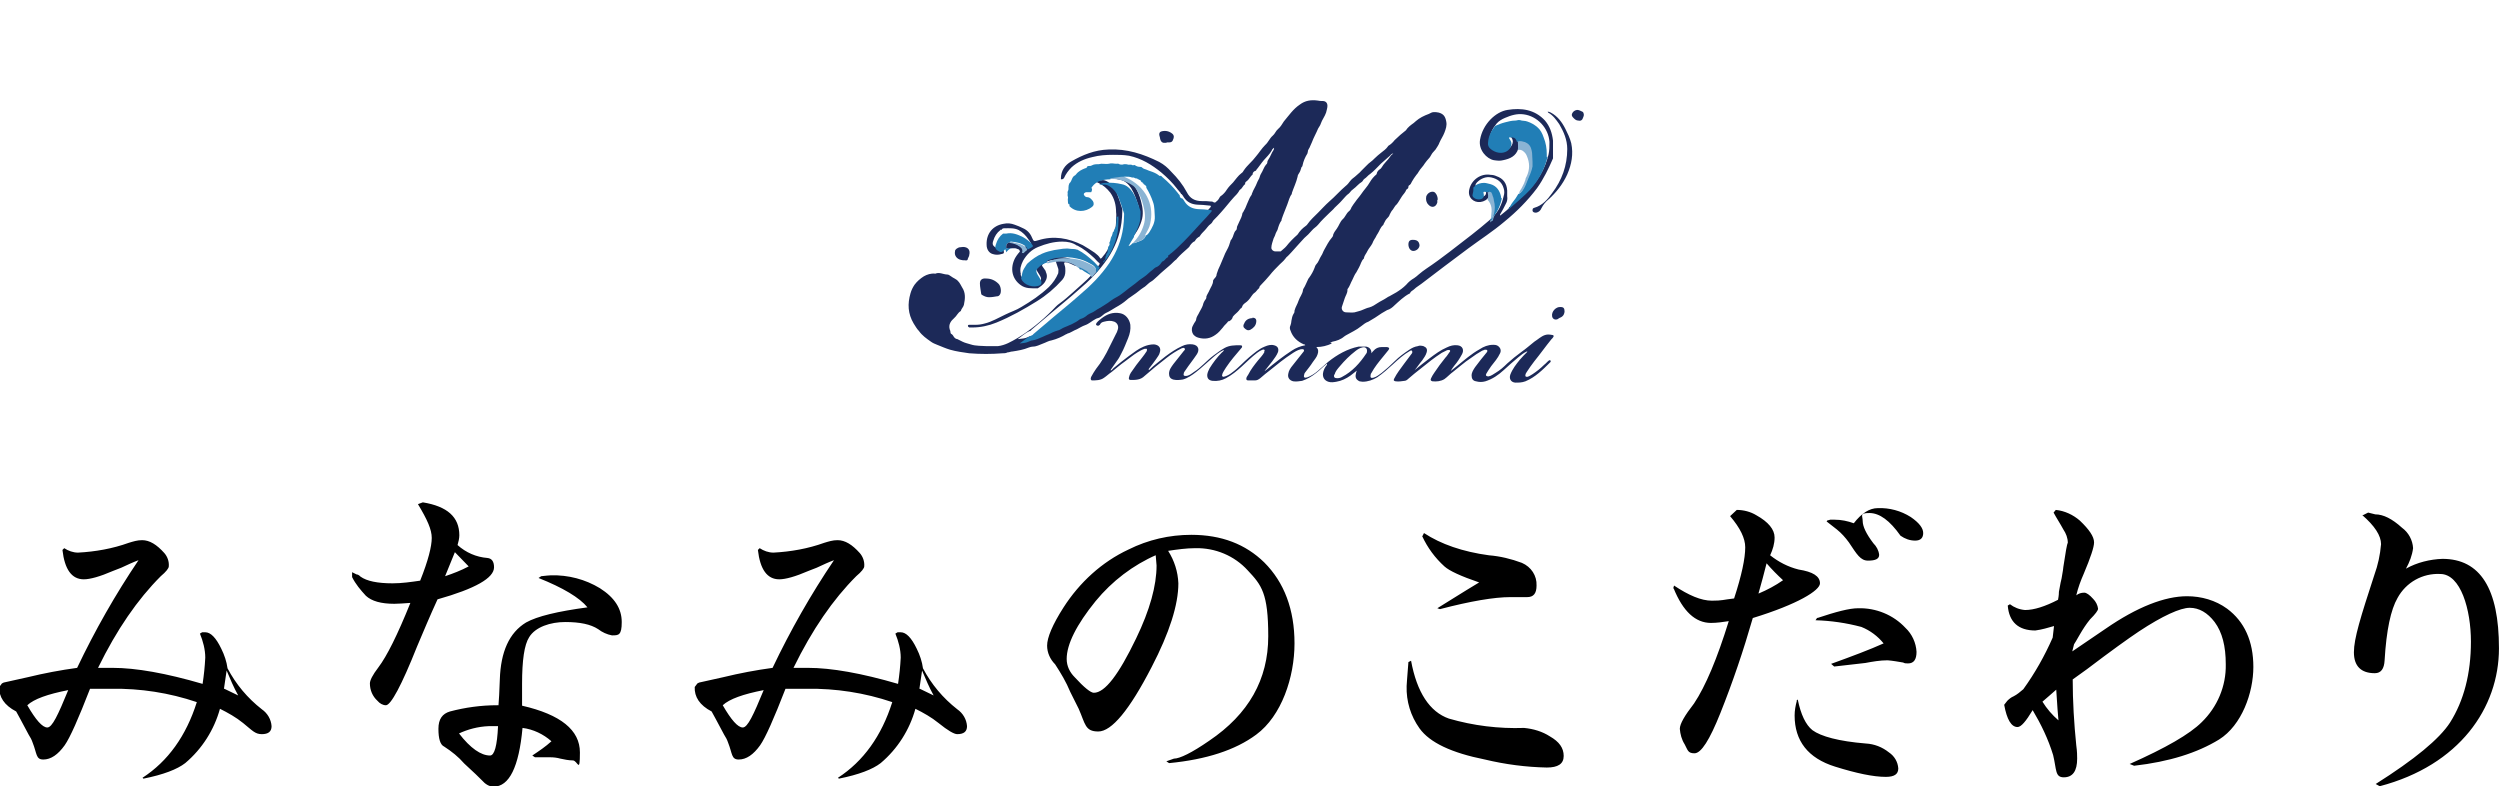 <?xml version="1.0" encoding="UTF-8"?>
<svg id="_レイヤー_1" data-name="レイヤー_1" xmlns="http://www.w3.org/2000/svg" width="198.1mm" height="62.3mm" version="1.1" viewBox="0 0 561.4 176.7">
  <!-- Generator: Adobe Illustrator 29.3.0, SVG Export Plug-In . SVG Version: 2.1.0 Build 146)  -->
  <defs>
    <style>
      .st0 {
        fill: #8ab4d4;
      }

      .st1 {
        fill: #1c2958;
      }

      .st2 {
        fill: #1c2a59;
      }

      .st3 {
        fill: #217eb6;
      }
    </style>
  </defs>
  <path d="M.6,153.4c1.4-.3,3.2-.7,5.4-1.2,3.7-.9,7.4-1.6,11.1-2.1,4-8.4,8.6-16.5,13.8-24.2-1.1.4-2.4,1-3.9,1.7l-1.8.7c-3,1.3-5.2,1.9-6.6,1.9-2.7,0-4.3-2.2-4.8-6.6l.4-.4c.9.6,2,1,3.1,1,3.9-.2,7.8-.9,11.4-2.2,1-.3,1.9-.6,3-.6,1.7,0,3.3,1,5,2.9.7.8,1.1,1.9,1,3,0,.4-.6,1.2-1.8,2.2-5.2,5.2-9.9,12-14.1,20.6,1.4,0,2.5,0,3.3,0,5.2,0,12,1.2,20.2,3.6.3-2,.5-3.9.6-5.9,0-1.8-.5-3.7-1.2-5.4l.5-.3c.2,0,.5,0,.7,0,1.2,0,2.4,1.2,3.6,3.7.7,1.4,1.2,2.9,1.4,4.4,1.9,3.6,4.5,6.7,7.7,9.2,1.3.9,2.1,2.3,2.2,3.8,0,1.2-.7,1.8-2.2,1.8s-2.1-.8-4.2-2.5c-1.6-1.3-3.4-2.3-5.2-3.2-1.3,4.7-4,9-7.8,12.2-1.8,1.4-4.9,2.6-9.4,3.5l-.2-.2c5.7-3.7,9.8-9.4,12.2-17-6.2-2.1-12.7-3.1-19.2-3-1.1,0-2.7,0-4.8,0-2.6,6.7-4.5,11-5.7,12.7-1.5,2.1-3.1,3.2-4.8,3.2s-1.4-1.3-2.4-3.8c-.2-.6-.5-1.2-.9-1.8-1.5-2.9-2.5-4.6-2.8-5.2-2.7-1.4-3.9-3.3-3.8-5.5l.6-.8ZM5.9,158.5c1.9,3.3,3.4,5,4.5,5s2.4-2.8,4.7-8.4c-4.6.9-7.7,2-9.2,3.4ZM50.2,154.8l3.1,1.5c-1-1.8-1.8-3.7-2.6-5.6l-.6,4.1ZM111.8,158.5c.1-1.1.2-3,.3-5.8.2-6.2,2.1-10.5,5.9-12.8,2.5-1.4,7.1-2.5,13.8-3.4-1.8-2.2-5.5-4.4-11-6.6l.6-.4c1-.1,1.8-.2,2.2-.2,3.9-.1,7.7.9,11,2.9,3.3,2.1,4.9,4.6,4.9,7.6s-.7,3-2.2,3c-1.1-.2-2.2-.7-3.1-1.4-1.7-1.1-4.1-1.6-7.4-1.6s-6.7,1.1-8.1,3.4c-1.1,1.7-1.6,5.2-1.6,10.5v4.9c8.7,2,13,5.5,13,10.5s-.5,1.8-1.6,1.8c-.9,0-1.9-.2-2.8-.4-.7-.2-1.5-.3-2.2-.3h-1c-.5,0-1.4,0-2.5,0l-.6-.4c1.5-1,3-2,4.3-3.2-1.8-1.6-4.1-2.7-6.5-3-.8,8.8-3,13.2-6.5,13.2-1,0-1.9-.6-2.6-1.4-.6-.6-1.9-1.9-4-3.8-1.3-1.5-2.8-2.7-4.5-3.8-.9-.4-1.3-1.8-1.3-4s.9-3.4,2.6-3.9c3.4-.9,7-1.4,10.6-1.4ZM102.9,164.8c2.6,3.4,5,5,7,5,1,0,1.6-2.2,1.8-6.6-.9,0-1.5,0-2.1,0-2.4.1-4.7.7-6.8,1.7ZM78.9,129.5v-.9c0,0,1,.5,1,.5.3,0,.6.2.9.5,1.4,1,3.8,1.5,7.2,1.5,2.1,0,4.1-.3,6.2-.6,1.8-4.5,2.6-7.7,2.6-9.6s-1-4.1-3.1-7.6l1.1-.4c5.5.9,8.2,3.3,8.2,7.4,0,.7-.2,1.5-.4,2.2,1.9,1.7,4.2,2.7,6.7,2.9,1,.1,1.5.8,1.5,2.1,0,2.4-4.2,4.8-12.7,7.2-1.7,3.7-3.2,7.3-4.6,10.6-3.5,8.8-5.9,13.2-7,13.2-.7,0-1.4-.4-1.9-1-1.1-1-1.7-2.4-1.7-3.9,0-.7.6-1.9,1.9-3.6,1.9-2.5,4.3-7.3,7.2-14.5-1.5.1-2.7.2-3.6.2-3,0-5.1-.6-6.4-1.8-1.2-1.3-2.3-2.6-3.1-4.2ZM99.8,129.5c1.8-.6,3.6-1.3,5.3-2.2l-3.1-3.2-2.2,5.4ZM156.9,153.4c1.4-.3,3.2-.7,5.4-1.2,3.7-.9,7.4-1.6,11.1-2.1,4-8.4,8.6-16.5,13.8-24.2-1.1.4-2.4,1-3.9,1.7l-1.8.7c-3,1.3-5.2,1.9-6.6,1.9-2.7,0-4.3-2.2-4.8-6.6l.4-.4c.9.6,2,1,3.1,1,3.9-.2,7.8-.9,11.4-2.2,1-.3,1.9-.6,3-.6,1.7,0,3.3,1,5,2.9.7.8,1.1,1.9,1,3,0,.4-.6,1.2-1.8,2.2-5.2,5.2-9.9,12-14.1,20.6,1.4,0,2.5,0,3.3,0,5.2,0,12,1.2,20.2,3.6.3-2,.5-3.9.6-5.9,0-1.8-.5-3.7-1.2-5.4l.5-.3c.2,0,.5,0,.7,0,1.2,0,2.4,1.2,3.6,3.7.7,1.4,1.2,2.9,1.4,4.4,1.9,3.6,4.5,6.7,7.7,9.2,1.3.9,2.1,2.3,2.2,3.8,0,1.2-.7,1.8-2.2,1.8-.7,0-2.1-.8-4.2-2.5-1.6-1.3-3.4-2.3-5.2-3.2-1.3,4.7-4,9-7.8,12.2-1.8,1.4-4.9,2.6-9.4,3.5l-.2-.2c5.7-3.7,9.8-9.4,12.2-17-6.2-2.1-12.7-3.1-19.2-3-1.1,0-2.7,0-4.8,0-2.6,6.7-4.5,11-5.7,12.7-1.5,2.1-3.1,3.2-4.8,3.2s-1.4-1.3-2.4-3.8c-.2-.6-.5-1.2-.9-1.8-1.5-2.9-2.5-4.6-2.8-5.2-2.7-1.4-3.9-3.3-3.8-5.5l.6-.8ZM162.2,158.5c1.9,3.3,3.4,5,4.5,5s2.4-2.8,4.7-8.4c-4.6.9-7.7,2-9.2,3.4ZM206.5,154.8l3.1,1.5c-1-1.8-1.8-3.7-2.6-5.6l-.6,4.1ZM262.5,171.5l-.6-.4,1.7-.6c1.3,0,4-1.3,7.9-4,8.9-6,13.3-13.8,13.3-23.5s-1.5-11.5-4.6-14.8c-3-3.3-7.3-5.1-11.8-5-2,0-4.1.3-6.1.6,1.4,2.2,2.2,4.7,2.3,7.3,0,4.8-2,11.1-6,18.8-5,9.7-9,14.5-12,14.5s-2.9-1.7-4.4-5.1l-1.9-3.8c-.9-2.2-2.1-4.2-3.4-6.2-1.1-1.1-1.8-2.6-1.8-4.2,0-1.8,1.2-4.7,3.7-8.6,3.6-5.6,8.6-10.2,14.6-13,4.4-2.2,9.2-3.3,14.1-3.3,6.8,0,12.2,2.1,16.4,6.2,4.5,4.5,6.8,10.6,6.8,18.2s-2.9,16.3-8.6,20.5c-4.7,3.5-11.3,5.6-19.5,6.4ZM259.7,124.7c-5.3,2.3-10,5.9-13.7,10.4-4.3,5.3-6.5,9.7-6.5,13,0,1.6.7,3,1.8,4.1,2.1,2.3,3.6,3.5,4.3,3.5,2.5,0,5.6-4.1,9.5-12.2,3.1-6.4,4.6-11.9,4.6-16.4l-.2-2.4ZM316.3,148.8l.6-.3c1.3,7.1,4.2,11.5,8.5,13,5.5,1.6,11.2,2.3,16.9,2.1,2.1.2,4.1.8,5.8,1.9,2.1,1.2,3.1,2.6,3.1,4.4s-1.3,2.6-3.8,2.6c-4.7-.1-9.3-.7-13.9-1.8-7.5-1.5-12.4-3.8-14.7-7-2-2.8-3-6.1-2.9-9.5,0,0,.1-1.8.4-5.4ZM319.5,120.4l.3-.6c3.8,2.5,8.7,4.2,14.6,5,2.5.2,5,.8,7.4,1.7,2.1.9,3.4,2.9,3.3,5.1,0,1.8-.7,2.6-2.1,2.6s-1.2,0-2.3,0c-.5,0-1,0-1.5,0-3.6,0-8.9.9-15.8,2.7l-.6-.2c2.3-1.4,5.4-3.4,9.4-5.8-4.1-1.4-6.7-2.6-7.8-3.6-2.1-1.9-3.8-4.2-5-6.8ZM410.4,117l.7-.2h1c1.5,0,2.9.3,4.3.8,1.7-2.2,3.5-3.4,5.4-3.4,2.6-.1,5.2.6,7.4,2,1.9,1.3,2.8,2.5,2.8,3.6s-.6,1.7-1.8,1.7c-1.2,0-2.3-.4-3.3-1.1-2.4-3.4-4.7-5.1-7-5.1s-1.5.6-1.5,1.8.8,2.9,2.4,5c.7.7,1.2,1.6,1.3,2.6,0,.9-.8,1.3-2.5,1.3s-2.5-1.4-4.3-4.1c-.8-1.1-1.7-2.1-2.7-2.9l-2.3-1.8ZM408.2,138.9c4.2-1.4,7.2-2.2,9.2-2.2,4-.1,7.9,1.5,10.6,4.4,1.5,1.4,2.4,3.4,2.5,5.4,0,1.7-.6,2.6-1.9,2.6-.4,0-.8,0-1.1-.2-1.2-.2-2.3-.4-3.5-.5-1.7,0-3.4.3-5,.6-1.9.2-4.2.5-7,.8l-.7-.6c4.7-1.7,8.7-3.2,11.8-4.6-1.3-1.6-3-2.9-5-3.7-3.4-.9-6.8-1.4-10.3-1.5l.4-.6ZM403.5,157.5l.3-.3c.7,3.4,1.8,5.7,3.3,6.9,1.9,1.4,5.9,2.5,12,3,1.9.1,3.7.8,5.2,2,1.2.8,2,2.1,2.1,3.6,0,1.3-.9,1.9-2.8,1.9-2.8,0-6.6-.8-11.4-2.3-6.1-1.9-9.1-5.8-9.1-11.5,0-1.1.2-2.2.5-3.3ZM375.8,132.3l.2-.7c3.3,2.2,6.1,3.4,8.5,3.4s2.4-.2,5-.5c1.7-5.2,2.5-9,2.5-11.5,0-2-1.1-4.3-3.4-7l1.5-1.4c1.5,0,3.1.4,4.4,1.2,2.7,1.5,4.1,3.2,4.1,5,0,1.4-.4,2.7-1,4,1.9,1.5,4,2.6,6.4,3.2,3.2.5,4.8,1.5,4.8,3.1s-5,4.7-15.1,7.8c-2.1,7.3-4.5,14.4-7.3,21.4-2.4,6-4.3,9-5.8,9s-1.5-.7-2.2-2c-.7-1.1-1-2.3-1.1-3.5,0-1.1,1.1-3,3.2-5.7,2.6-3.9,5.2-10.1,7.8-18.5-1.3.2-2.7.4-4,.4-3.5,0-6.3-2.6-8.4-7.8ZM395,133.4c1.9-.8,3.8-1.8,5.5-3-1.3-1.2-2.5-2.4-3.7-3.8-.6,2.4-1.2,4.6-1.8,6.7h0ZM451.5,135.8h0c.9.7,2.1,1.2,3.4,1.3,2,0,4.5-.8,7.4-2.3.2-1,.2-1.6.2-1.8.3-1.7.5-2.7.6-3,.3-1.6.4-2.5.4-2.6.5-3.3.8-5.1,1-5.4,0-1.1-.4-2.1-1-3-.7-1.3-1.5-2.5-2.2-3.8l.5-.6c2,.2,3.9,1.1,5.4,2.4,2.1,2,3.2,3.6,3.2,4.9,0,1.1-.8,3.4-2.3,7-.7,1.6-1.3,3.2-1.7,4.9.5-.4,1.1-.6,1.8-.6.5,0,1.2.5,2,1.4.6.6,1,1.4,1.1,2.2,0,.4-.6,1.2-1.8,2.4-.9,1.1-1.6,2.2-2.3,3.4-.7,1.3-1.2,2-1.3,2.2l-.4,1.6c1.3-.9,3.8-2.6,7.5-5.1,7.1-4.9,13.3-7.3,18.3-7.3,3.2,0,6.4.9,9,2.8,3.9,2.9,5.9,7.3,5.9,13.1s-2.6,13.1-7.7,16.3c-4.9,3-11.2,5-19.1,5.9l-1-.4c8.1-3.6,13.5-6.7,16.2-9.4,3.5-3.4,5.5-8.1,5.4-13,0-4.1-.8-7.2-2.5-9.5-1.6-2.1-3.5-3.2-5.6-3.2s-6.1,1.8-11.4,5.3c-2.4,1.6-6.3,4.4-11.7,8.5l-3.2,2.3c0,4.9.3,9.9.8,14.8.2,1.4.2,2.4.2,3,0,2.8-1,4.2-3,4.2s-1.6-1.7-2.4-5c-1.1-3.6-2.7-6.9-4.6-10.1-1.5,2.5-2.6,3.8-3.4,3.8-1.4,0-2.4-1.7-3-5l.7-.9c.4-.4.9-.8,1.4-1,.8-.4,1.5-1,2.2-1.6,2.6-3.6,4.8-7.5,6.6-11.6l.3-2.6c-1.4.4-2.7.8-4.2,1-3.8,0-5.9-1.9-6.2-5.6h0ZM462.4,161.9c-.1-1.1-.3-3.4-.5-6.9-1.1,1-2.2,1.9-3.1,2.7,1,1.6,2.2,3,3.6,4.2h0ZM530.8,115.8l1.2-.6,1.6.4c1.8,0,3.8,1,6,3,1.5,1.1,2.4,2.8,2.5,4.6-.2,1.6-.8,3.2-1.6,4.6,2.5-1.4,5.4-2.1,8.2-2.2,8.5,0,12.7,6.7,12.7,20.1s-8.9,26.3-26.8,31l-.9-.5c8.7-5.5,14.3-10.1,16.7-13.8,3.1-4.9,4.7-11,4.7-18.2s-2.3-15.2-6.9-15.2c-4-.2-7.7,1.9-9.6,5.4-1.5,2.6-2.5,7.2-2.9,14-.1,1.9-.8,2.9-2.2,2.9-3.1,0-4.7-1.6-4.7-4.7s1.5-7.9,4.6-17.4c.8-2.2,1.3-4.5,1.5-6.9,0-1.9-1.4-4.1-4.3-6.6h0Z"/>
  <g>
    <path class="st1" d="M298.7,77c.2,0,.3-.1.5-.2,1-.2,1.9-.5,2.7-1.2,0,0,.2-.1.3-.2,1.2-.7,2.4-1.2,3.5-2.1.5-.4,1-.8,1.6-1,.5-.3,1-.6,1.5-.9.5-.3,1-.7,1.5-1,.4-.2.8-.5,1.2-.7.7-.2,1.2-.6,1.7-1.1,1-.9,2-1.9,3.3-2.6,0,0,.2,0,.2-.2.2-.4.6-.5.9-.8.5-.5,1.1-.8,1.6-1.2,3.5-2.7,7-5.3,10.6-8,2.7-2,5.5-3.8,8.1-6,2.7-2.2,5.2-4.7,7.3-7.5,1.5-2.1,2.6-4.4,3.6-6.7,0-.1,0-.2,0-.3,0-1.2,0-2.5,0-3.7-.2-1.7-.7-3.2-1.8-4.5-2.3-2.5-5.3-2.9-8.4-2.4-2.7.4-5.6,3.2-6.2,6.7-.4,2.3,1.5,4.3,3.1,4.6.7.1,1.4.2,2.1,0,1.5-.3,2.9-.9,3.4-2.6.1-.7,0-1.3,0-2-.3-.9-.6-1.1-1.8-1,0,.2.2.4.3.6.4.6.3,1.2,0,1.7-.5.9-1.6,1.3-2.7,1.1-.6-.1-1.2-.4-1.7-.8-.5-.4-.7-.9-.6-1.5.1-1.4.7-2.6,1.6-3.7.5-.6,1.2-1,1.9-1.3,1.4-.6,2.7-1,4.2-.8,3.1.4,5.6,3.1,5.8,6.2,0,1,0,1.9-.2,2.8-.8,3.3-2.5,6.2-5,8.5-1.2,1.1-2.4,2.2-3.6,3.2,0,0-.2.2-.3.2,0,0,0,.1,0,.2-.6.6-1.3,1.1-1.9,1.6,0,0,0,.1-.1,0,0,0,0-.1,0-.2.5-.8.9-1.6,1.3-2.4.3-.5.4-1.1.3-1.7,0-.4,0-.8,0-1.3-.1-1.6-.9-2.7-2.4-3.2-.4-.2-.9-.3-1.3-.3-2.2-.4-4.3,1.1-4.8,3.2-.5,1.9,1,3.1,2.5,2.9.8-.1,1.5-.5,1.9-1.2.2-.5.1-1.1,0-1.6-.1,0-.2-.1-.4-.1-.3,0-.4,0-.3.4.2.7-.1,1.2-.8,1.3-.7.1-1.5-.2-1.7-.8-.2-.5,0-.9.2-1.3h0c0,0,0-.1,0-.2,0,0,0-.1,0-.2,0,0,0-.1,0-.2,0-.2.2-.3.3-.5.9-.9,2.1-1.4,3.3-1.1,1.3.3,2.3,1,2.7,2.4.2.6.2,1.2,0,1.8-.4,1.8-1.1,3.4-2.5,4.7-.1.1-.3.3-.4.4,0,0-.2.2-.3.3-1.3,1.1-2.6,2.2-3.9,3.2-3.4,2.6-6.7,5.3-10.3,7.7-.6.4-1.1.8-1.7,1.3-.3.3-.6.5-1,.8-.7.4-1.3.9-1.8,1.5-.7.7-1.4,1.2-2.2,1.7-.5.3-1.1.6-1.6.9-.3.1-.5.3-.7.4-.6.4-1.3.7-1.9,1.1-.6.4-1.2.8-1.9,1-.5.1-.9.3-1.4.5-.6.3-1.3.4-1.9.6-.6.1-1.3,0-1.9,0-.7,0-1.2-.7-.9-1.4.2-.6.4-1.2.6-1.8.2-.6.6-1.1.6-1.8,0,0,0-.1,0-.2.5-.6.7-1.4,1.1-2.1.3-.6.5-1.2.9-1.7.2-.3.4-.8.6-1.1.4-.7.5-1.5,1.1-2,0,0,0,0,0-.1.1-.6.6-1.1.8-1.6.3-.6.8-1.1,1.1-1.7.1-.3.3-.7.5-1,.3-.4.4-.8.7-1.2.4-.6.6-1.4,1.2-1.9.1,0,.1-.3.2-.4.2-.3.3-.7.6-1,.3-.3.6-.6.7-1,.2-.4.4-.8.7-1.1.3-.4.5-.9.9-1.2.4-.5.7-1.1,1.1-1.7.3-.5.8-.9,1-1.5,0,0,0-.1.2-.2.2-.1.3-.3.3-.5,0-.1,0-.2.1-.3.4-.2.5-.5.7-.9.3-.5.6-1,1-1.5.2-.2.4-.5.5-.7.4-.7,1-1.2,1.4-1.9.3-.4.6-.8.9-1.1.3-.3.4-.6.6-.9.2-.4.6-.7.9-1.1.3-.5.7-1,.9-1.6.3-.7.8-1.4,1.1-2.2.3-.8.6-1.6.4-2.5-.2-1.1-.6-1.7-1.7-2-.4-.1-.7-.1-1.1-.1-.4,0-.7.2-1.1.4-1.1.4-2.1.9-2.9,1.6-.3.3-.7.6-1,.8-.3.2-.6.5-.9.8-.2.2-.3.5-.5.6-.4.3-.7.6-1.1.9-.4.4-.9.8-1.3,1.2-.4.5-.8.9-1.3,1.2,0,0-.2.1-.2.2-.4.6-1,1-1.5,1.4-.5.4-1,.8-1.5,1.3-.3.3-.6.6-.9.8-.3.2-.6.5-.9.8-.4.4-.8.8-1.2,1.2-.4.5-.9.8-1.4,1.3-.4.3-.8.6-1.1,1-.3.4-.6.8-1,1.1-1.3,1.1-2.4,2.4-3.7,3.5-.9.8-1.7,1.7-2.5,2.5-.8.8-1.7,1.6-2.4,2.6-.1.2-.3.3-.4.4-.7.5-1.3,1.1-1.8,1.9,0,0,0,0-.1.1-.9.8-1.7,1.6-2.4,2.5-.4.5-.9.8-1.3,1.2,0,0-.2,0-.3,0-.3,0-.6,0-.9,0-.5,0-.9-.4-.9-.8,0-.7.3-1.4.5-2.1.2-.4.4-.8.5-1.2.1-.3.3-.5.4-.8.2-.7.4-1.4.9-2.1,0,0,0-.1,0-.2.4-1.2.9-2.3,1.3-3.4.3-.8.5-1.7,1-2.3,0,0,0-.1,0-.2.4-1.2,1-2.4,1.3-3.7,0-.3.2-.6.4-.9.2-.3.3-.7.4-1,0-.3.3-.3.3-.6.2-1,.6-1.9,1.1-2.7,0-.1.1-.3.1-.4,0-.5.4-.8.5-1.2.1-.3.3-.6.4-.9.4-1.1,1-2.1,1.4-3.1.2-.4.5-.7.6-1.1.3-.9.9-1.6,1.2-2.5.1-.5.3-1,.3-1.5,0-.7-.4-1.1-1.1-1.1-.4,0-.7,0-1.1-.1-1.5-.2-2.8,0-4,.9-1.5,1-2.5,2.5-3.6,3.8-.4.6-.7,1.2-1.3,1.7-.5.4-.7,1.1-1.2,1.5-.7.6-1,1.5-1.7,2.1-.8.8-1.4,1.8-2.1,2.6-.8,1.1-1.9,1.9-2.7,3.1-.1.2-.3.5-.5.6-.8.6-1.3,1.4-1.9,2.1-.5.5-1,1-1.4,1.6-.3.5-.8,1.1-1.4,1.5-.2.1-.2.3-.3.4-.2.4-.5.7-.9,1-.2.1-.5-.1-.7-.2,0,0-.2,0-.2,0-.7-.1-1.4-.1-2.1-.1-1.6,0-2.7-.6-3.4-2-.9-1.7-2.1-3.2-3.5-4.6-.8-.9-1.6-1.6-2.7-2.2-3.6-1.8-7.3-3-11.4-2.8-3.1.1-5.8,1.2-8.4,2.7-1.4.8-2.3,2.1-2.3,3.8,0,0,0,.2,0,.2.3,0,.5,0,.7-.3.4-.9,1-1.7,1.7-2.4,1.3-1.2,2.9-1.9,4.7-2.3,1.5-.4,3.1-.5,4.6-.5,1.2,0,2.4,0,3.6.2,2.8.6,5.1,2,7.3,3.8,1.3,1.1,2.5,2.3,3.5,3.6.1.2.3.3.4.5.2.2.4.4.5.7,0,0,0,0,0,0,0,0,0,0,.1,0,.2.2.4.5.5.7.7,1.1,1.7,1.6,3,1.7.9,0,1.8.1,2.7.2.1,0,.3,0,.4.1,0,.1,0,.2-.1.3-.7.8-1.4,1.6-2.1,2.3-1.4,1.5-2.7,3-4.1,4.4-.9.9-1.8,1.8-2.8,2.6-.2.1-.3.3-.5.4-.1,0-.2.1-.2.3,0,0,0,.2,0,.2-.5.1-.7.7-1.1.9-.2,0-.3.2-.4.3-.3.5-.7.9-1.3,1.1,0,0-.2.1-.3.2-.4.4-.9.7-1.3,1.1-.5.5-1.1.9-1.7,1.3-.6.4-1.2,1-1.8,1.4-1.3.9-2.5,2.1-3.9,2.8-.6.3-1.2.8-1.8,1.2-.5.3-.9.6-1.4.9-.6.3-1.2.7-1.8,1.1-.6.3-1.2.5-1.7,1-.3.2-.6.4-.9.5-.2,0-.3.1-.5.2-1,.8-2.3,1.3-3.5,1.8-.5.2-.9.6-1.5.7-.7.2-1.3.5-1.9.8-.5.2-1,.4-1.4.6-.7.3-1.5.7-2.3.8-.3,0-.6.2-.9.3-.6.3-1.3.3-2,.4,0,0,0,0-.1,0,0,0,0,0-.1,0,0,0,0,0,0,0,0,0,0,0,0,0,.9-.6,1.7-1.4,2.7-1.8.2,0,.3-.2.4-.3,1.5-1.3,3.1-2.6,4.6-3.9,1.9-1.6,3.9-3.2,5.8-4.9,2.5-2.1,4.8-4.4,6.7-7.2,1.6-2.4,2.7-5.1,3.1-8,.1-.9.2-1.8.2-2.8,0-.1,0-.2,0-.3-.4-1.3-.8-2.5-1.3-3.8-.4-.9-1-1.7-1.9-2.3-.5-.3-1-.5-1.5-.4-.3,0-.5,0-.9,0,.5-.3,1-.4,1.4-.4,1.2-.1,2.5,0,3.7.3,1.1.2,1.9,1,2.5,1.9.8,1.3,1.2,2.7,1.7,4.2,0,0,0,.2,0,.3.3,1,.1,1.9-.2,2.9-.3,1-.8,1.8-1.4,2.7-.4.6-.8,1.3-1.2,2,.5-.1.7-.5,1-.7,1.1-1.1,1.9-2.4,2.4-4,.5-1.5.3-3-.1-4.5-.3-1.2-.8-2.4-1.5-3.5-.3-.4-.6-.8-1-1-1.4-.9-3-1.4-4.7-1.4-.1,0-.2,0-.3,0-.7,0-1.5.1-2.2.3-.8.3-1.4.7-1.9,1.4,0,0-.3.3,0,.4.3,0,.5-.1.7-.3.4-.3.8-.3,1.3,0,1.1.5,1.9,1.2,2.7,2.2.5.7.8,1.4,1,2.1.2.7.3,1.5.3,2.3.1.6,0,1.1,0,1.7,0,1.8-.4,3.5-1.1,5.1-.5,1.2-1.1,2.3-2,3.3,0,.1-.2.2-.3.3-.1,0-.2,0-.2-.1-.3-.5-.7-.8-1.2-1.2-.9-.6-1.8-1.2-2.7-1.7-3.2-1.6-6.5-2.2-10-1.1-1,.3-1,.3-1.4-.6-.4-1-1.1-1.7-2-2.1-.6-.3-1.3-.6-1.9-.8-.8-.3-1.6-.4-2.5-.2-2.4.4-3.9,2.2-3.8,4.7,0,1.1.6,1.9,1.4,2.1.6.2,1.3.2,1.9,0,.6-.1.7-.2.5-.9,0,0,0-.2,0-.3,0-.2-.1-.4-.2-.7-.2.2-.4.4-.6.5-.2.2-.5.2-.8,0-.8-.4-1-.8-.7-1.6.3-1,.8-1.8,1.6-2.4,0,0,0-.2.2,0,.2-.4.5-.4.8-.4,1,0,2.1-.1,3.1.4.9.5,1.6,1.2,2.2,2.1.2.2.3.5.5.7,0,.1,0,.2-.1.3-.4.2-.7.4-1.1.6-.3.2-.6.5-.8.7-.6.6-1.1,1.2-1.5,1.9-1.2,2.3-.7,4.7,1.3,6.1,1.1.8,2.4.7,3.7.7,0,0,0,0,.1,0,.6-.4,1.2-.8,1.6-1.4.5-.8.6-1.5.2-2.3,0,0,0-.2-.1-.3-.2-.3-.4-.6-.7-1-.1-.1,0-.2,0-.3.8-.8,1.8-1,2.8-1.1.4,0,.2.3.3.5.2.5.3,1,.5,1.5.1.3,0,.6,0,1-.5,1.2-1.2,2.2-2.1,3.1-1.9,1.8-4,3.2-6.2,4.5-1.1.7-2.4,1.1-3.6,1.7-1.5.7-3,1.6-4.6,2-.7.2-1.4.3-2.1.3-.5,0-1,0-1.4,0-.1,0-.3,0-.3.2,0,.2.1.3.3.4.2,0,.5,0,.7,0,1.8,0,3.7-.4,5.4-1.1,3.2-1.3,6.2-3,9.1-4.8,2.1-1.3,4-2.9,5.7-4.8.5-.6.7-1.2.7-2,0-.5,0-.9-.2-1.4,0-.2-.2-.4,0-.5.2-.1.4,0,.7,0,.2,0,.3.2.5.2.4.2.7.3,1.1.5.3.1.6.2.9,0,0-.2-.2-.3-.3-.5h0s0,0,0,0c-1.3-1.2-2.9-1.5-4.5-1.4-.8,0-1.6.2-2.4.4-.7.2-1.3.5-1.8,1-.7.6-.8.9-.3,1.8.3.5.6.9.8,1.4.1.4,0,.7-.3.9-1.4.7-3.6,0-4.2-1.4,0-.1-.1-.2,0-.3-.3-1.1,0-2,.5-3,.8-1.4,1.9-2.5,3.4-3.1,1.7-.7,3.5-1.2,5.4-1.2,1.2,0,2.3.2,3.3.9,0,0,0,0,.1,0,1.4.7,2.6,1.7,3.8,2.8.4.4.7.8,1.1,1.1.1.1.2.2,0,.4-.2.3-.4.6-.6.9-.3.4-.6.7-.9,1.1,0,0-.2.2-.2.3-1.3,1.4-2.8,2.6-4.2,3.9-1,.9-1.9,1.7-3,2.5-.6.4-1.1,1-1.7,1.6-2.4,2.4-5,4.5-7.8,6.2-1.4.8-2.7,1.6-4.4,1.8-.8,0-1.7,0-2.4,0-1.2-.1-2.5,0-3.7-.4-.6-.2-1.2-.3-1.8-.6-.4-.2-.8-.4-1.2-.6-.3,0-.5-.2-.7-.4-.2-.3-.3-.6-.7-.8,0,0-.1-.1-.1-.2,0-.3-.1-.6-.2-.8-.3-1.1.3-1.9,1-2.5.6-.5.8-1.2,1.5-1.6.1-.5.6-.9.7-1.4.3-1.4.4-2.7-.4-3.9-.3-.5-.5-1-.9-1.4-.4-.5-1.1-.7-1.6-1.1-.2-.1-.5-.4-.8-.4-.9,0-1.8-.6-2.7-.2,0,0,0,0-.1,0-.9-.1-1.8.2-2.5.6-.8.5-1.5,1.1-2.1,1.9-.4.6-.7,1.2-.9,1.9-.7,2.4-.6,4.6.7,6.8.4.6.7,1.2,1.2,1.7.7,1,1.7,1.7,2.7,2.4.4.3.9.5,1.4.7,1,.4,1.9.8,2.9,1.1,1.4.4,2.9.6,4.3.8,2.5.2,5,.2,7.5,0,.4,0,.7,0,1.1-.2.4,0,.7-.2,1.1-.2,1.3-.2,2.5-.4,3.7-.9.3-.1.6-.2.9-.2.8,0,1.5-.4,2.3-.7.6-.2,1.2-.6,1.9-.7,1.2-.3,2.3-.8,3.3-1.4,0,0,.2,0,.2-.1.8-.2,1.4-.7,2.2-1,.6-.3,1.2-.7,1.8-.9.9-.3,1.6-1,2.4-1.4.3-.2.7-.2,1-.4.5-.3.9-.8,1.4-1,.7-.3,1.4-.8,2.1-1.2.9-.5,1.7-1,2.5-1.7.4-.4,1-.7,1.5-1.1.8-.5,1.5-1.2,2.3-1.7.4-.2.7-.6,1.1-.9.3-.3.8-.5,1.1-.8.3-.3.7-.6,1-.9.8-.8,1.7-1.5,2.6-2.3.5-.4.9-.9,1.4-1.3.1,0,.2-.2.3-.3.7-.8,1.5-1.5,2.3-2.2.2-.2.5-.4.6-.7.3-.4.6-.8,1.1-1,0,0,.1-.1.1-.2.2-.3.4-.5.7-.7.1,0,.2-.1.3-.2.3-.5.7-.9,1.1-1.3.5-.5.8-1.1,1.4-1.5.3-.2.4-.6.6-.8.6-.6,1.2-1.2,1.7-1.8,1-1.1,1.9-2.3,2.9-3.4.4-.4.8-.8,1.1-1.3,0-.1.2-.3.3-.4.5-.3.6-.9,1.1-1.2,0,0,0-.1,0-.2,0-.2.2-.4.4-.5.5-.4.8-1.1,1.3-1.5,0,0,0-.1,0-.2.1-.3.3-.5.6-.6,0,0,.2,0,.2-.2.6-.7,1.1-1.5,1.7-2.2.6-.7,1.3-1.3,1.8-2.2,0-.2.3-.4.5-.6,0,.2,0,.3-.1.5-.5.7-.7,1.5-1.2,2.2-.1.2-.2.3-.2.5,0,.2-.1.5-.3.6-.5.6-.7,1.4-1.1,2-.3.4-.3,1-.6,1.4-.3.5-.5,1.2-.8,1.7-.3.5-.5,1-.7,1.5,0,.2-.1.3-.2.4-.4.6-.6,1.3-.9,1.9-.2.6-.5,1.2-.8,1.7,0,.1-.2.2-.2.3-.1.7-.4,1.3-.7,1.9-.2.4-.3.7-.5,1.1-.1.3,0,.7-.3.9-.5.5-.5,1.3-.9,1.9-.1.2-.3.3-.3.5-.2.7-.4,1.3-.8,2-.3.5-.5,1-.7,1.5-.3.6-.5,1.3-.8,1.9-.3.6-.6,1.3-.8,2,0,.4-.2.7-.5,1-.1.2-.3.3-.3.5,0,.8-.5,1.4-.8,2.1-.2.5-.5.9-.7,1.4,0,.2,0,.5-.2.7-.3.4-.5.8-.6,1.3-.2.6-.5,1-.8,1.6-.2.5-.6.9-.7,1.5,0,.1,0,.2-.1.4-.3.4-.5.8-.7,1.2-.3.6-.2,1.3.1,1.8.2.3.7.7,1.2.8,1.4.4,2.7.2,3.9-.7.6-.4,1.1-1,1.6-1.6.3-.5.9-.9,1.2-1.4,0,0,.1,0,.2,0,.4-.2.7-.5.8-.9,0,0,0-.1.1-.2.4-.5.9-.8,1.3-1.3.2-.2.3-.5.6-.6,0,0,0-.1.1-.2.1-.4.4-.7.7-.9.6-.4,1-.9,1.4-1.5.2-.2.3-.5.6-.7.5-.3.7-.8,1.1-1.1,0,0,.1-.1.1-.2,0-.2.2-.4.3-.5.7-.7,1.4-1.5,2-2.2.7-.9,1.5-1.7,2.3-2.5.4-.4.8-.7,1.1-1.1.2-.2.3-.4.4-.5.4-.3.7-.7,1.1-1.1.3-.3.6-.7.9-1,.3-.3.6-.7.9-1,.4-.4.7-.8,1.1-1.2.6-.5,1.2-1.1,1.7-1.7.4-.5,1-.8,1.4-1.3.8-1,1.7-1.8,2.6-2.7.4-.4.8-.7,1.1-1.1.6-.6,1.2-1.1,1.7-1.7.5-.5.9-1.1,1.5-1.5,0,0,.1-.1.2-.2.2-.3.5-.6.8-.8.7-.5,1.2-1.2,1.9-1.6.3-.2.3-.5.6-.7.5-.3.8-.8,1.3-1.1.9-.7,1.6-1.5,2.4-2.3.6-.5,1.1-1,1.7-1.5.1-.1.3-.2.4-.4.2-.2.4-.4.7-.4-.2.2-.4.3-.6.5,0,0,0,.1-.1.2-.6.9-1.4,1.5-1.9,2.4-.1.2-.3.4-.5.5-.3.2-.5.5-.6.8,0,0,0,.2-.1.3-.6.5-1.1,1.1-1.5,1.8-.5.9-1.3,1.7-1.9,2.6-.4.6-.9,1.1-1.3,1.7-.3.4-.6.8-.9,1.3-.1.3-.3.7-.6.9-.6.5-.8,1.3-1.4,1.8-.6.6-.8,1.4-1.3,2.1-.3.4-.6.8-.8,1.3,0,.2-.1.5-.3.7-.7.8-1.2,1.8-1.7,2.7-.3.5-.4,1-.7,1.4-.4.6-.6,1.4-1.1,1.9-.2.2-.3.5-.4.8-.3.8-.7,1.5-1.2,2.2-.2.2-.3.5-.4.7-.3.6-.5,1.2-.9,1.8,0,0-.1.2-.1.3-.1.9-.7,1.5-1,2.4-.2.7-.7,1.4-.9,2.2,0,.2,0,.5-.2.7-.3.5-.4,1-.5,1.6,0,.3-.1.7-.2,1-.2.4-.2.8,0,1.2.5,1.5,1.6,2.5,3,3.1.1,0,.3,0,.3.2-1.1.2-2.1.6-3,1.2-2,1.3-3.9,2.8-5.7,4.3-.1,0-.2.2-.4.3,0-.1.1-.2.2-.3.5-.6,1-1.3,1.5-1.9.5-.7,1-1.3,1.3-2.1.2-.8-.1-1.3-.9-1.5-.7-.2-1.4,0-2.1.3-1.3.5-2.4,1.5-3.5,2.4-1.3,1.1-2.4,2.4-3.8,3.4-.5.4-1,.7-1.6.9-.2,0-.4.2-.6,0-.2-.2,0-.4,0-.6.2-.5.5-.9.8-1.4,1-1.5,2.2-2.9,3.4-4.3.1-.1.3-.3.2-.5,0-.2-.3-.2-.5-.2-1.2,0-2.3,0-3.4.6-.9.5-1.7,1.1-2.5,1.7-1.6,1.2-2.8,2.7-4.4,3.7-.6.4-1.1.9-1.9.9-.4,0-.5-.2-.4-.5,0-.3.2-.5.4-.8.8-1.2,1.7-2.3,2.5-3.5.7-1,.5-2.1-.9-2.3-.8-.1-1.6,0-2.4.4-1.3.6-2.5,1.4-3.7,2.3-1.2,1-2.5,1.9-3.6,3,0,0,0,.1-.2,0,0-.1.1-.3.2-.4.5-.6,1-1.3,1.5-2,.3-.5.7-.9.8-1.4.4-1.1-.2-1.8-1.3-1.9-.8,0-1.6.2-2.3.5-1.2.5-2.2,1.3-3.3,2.1-1.1.8-2.2,1.7-3.3,2.6-.3.2-.5.6-.8.7,0-.1,0-.2,0-.2.5-.7.9-1.3,1.4-2,.4-.5.7-1.1,1-1.7.6-1.1,1-2.2,1.5-3.4.4-1,.6-1.9.5-3-.2-1.3-1.1-2.4-2.3-2.6-1.6-.3-2.9.2-4.1,1.1-.4.3-.9.7-1.2,1.1-.1.2-.2.3,0,.5.2.1.4.2.6,0,0,0,.2-.1.2-.2.2-.4.5-.5.9-.6.8-.2,1.5-.3,2.3,0,.7.3,1,1,.8,1.7-.1.3-.2.7-.4,1-.5,1-1,2-1.5,3-.8,1.7-1.8,3.4-3,4.9-.4.6-.8,1.2-1.1,1.8-.2.4-.1.8.2.8.9,0,1.9,0,2.7-.6.6-.4,1.1-.9,1.7-1.3,1-.8,1.9-1.6,2.9-2.3,1-.7,1.9-1.5,2.9-2.1.5-.3,1-.6,1.6-.8.2,0,.4,0,.5,0,.1.2,0,.3,0,.5-.3.5-.7,1-1,1.4-.9,1.1-1.8,2.3-2.6,3.5-.2.3-.3.6-.4,1-.1.4,0,.6.4.6,1.1,0,2.2,0,3.1-.9,1.6-1.4,3.3-2.8,5-4.1,1-.8,2.1-1.5,3.3-2.1.3-.1.5-.2.7,0,.2.2,0,.4-.2.6-.8,1-1.5,1.9-2.3,2.9-.5.7-1,1.3-1,2.2,0,.7.3,1.1.9,1.3.8.2,1.5.1,2.2,0,1.1-.3,2.1-1,3-1.7,1.3-1,2.4-2.1,3.7-3.2.7-.6,1.5-1.3,2.4-1.7,0,0,.1,0,.1,0,0,0,0,0,0,.1-.1.1-.2.3-.4.4-1.1,1.1-2,2.3-2.8,3.6-.2.4-.4.8-.5,1.3-.1.9.3,1.4,1.2,1.5,1.1.1,2.1-.1,3-.6,1.3-.7,2.4-1.6,3.5-2.6,1.2-1.1,2.3-2.2,3.5-3.1.4-.3.7-.5,1.2-.7.1,0,.3-.1.4,0,.2.2,0,.3,0,.4,0,0,0,.1,0,.2-.4.7-.9,1.2-1.4,1.8-.8,1-1.6,2-2.2,3.2-.1.2-.3.4-.4.7-.1.4,0,.6.4.6.5,0,1,0,1.5,0,.5,0,.8-.2,1.2-.5.7-.6,1.4-1.2,2.2-1.8,1.6-1.3,3.2-2.6,4.9-3.7.6-.4,1.2-.8,2-1,.2,0,.5-.1.7.1.1.2,0,.4-.2.6-.8,1-1.5,1.9-2.3,2.9-.5.6-.9,1.2-1,1.9-.2.9.3,1.5,1.1,1.7.7.1,1.3,0,2-.1,1.2-.4,2.2-1,3.2-1.8.8-.6,1.4-1.3,2.2-1.9,0,0,.1-.2.2-.1,0,0,0,.1,0,.2-.5.6-.8,1.2-.9,1.9-.1.9.3,1.6,1.2,1.9.6.2,1.2.1,1.8,0,1.2-.2,2.2-.7,3.2-1.4.4-.3.9-.7,1.4-1.1-.1.3-.2.5-.2.7-.2.8,0,1.3.8,1.7.2,0,.4.1.7.1,1.2,0,2.3-.4,3.3-1,1.3-.9,2.4-1.9,3.5-2.9,1.2-1.1,2.4-2.2,3.8-3,.2-.1.4-.3.5,0,.2.2,0,.4,0,.5-.6.8-1.2,1.6-1.8,2.4-.8,1.1-1.6,2.1-2.2,3.3-.2.4-.1.5.3.6.7.1,1.3,0,2-.1.3,0,.6-.2.8-.4.9-.8,1.9-1.6,2.8-2.3,1.6-1.3,3.1-2.5,4.8-3.6.4-.2.8-.4,1.2-.6.2,0,.4-.1.6,0,.2.2,0,.4-.1.5-.3.4-.5.8-.9,1.2-.9,1.1-1.7,2.2-2.5,3.4-.3.4-.5.8-.7,1.2-.2.4-.1.6.3.7.9.1,1.9,0,2.7-.5.7-.5,1.2-1.1,1.9-1.6,1.3-1,2.6-2.2,4-3.1.8-.6,1.7-1.2,2.6-1.7.2,0,.4-.2.6-.2.2,0,.4,0,.5.1.1.2,0,.4-.1.5-.9,1.1-1.8,2.2-2.6,3.3-.4.6-.8,1.2-.8,1.9,0,.7.3,1.2,1,1.3.7.2,1.4.2,2.1,0,1.6-.5,2.9-1.4,4.1-2.5,1.1-1,2.2-2,3.3-2.9.6-.5,1.2-1,1.9-1.3,0,0,0,0,.1,0,0,0,0,0,0,.1-.6.6-1.2,1.2-1.7,1.8-.8,1-1.6,2-2.1,3.3-.3.9.1,1.7,1.1,1.8.8,0,1.5,0,2.3-.3,2.2-.9,3.9-2.6,5.6-4.3,0,0,.2-.2,0-.4-.1-.1-.2,0-.3,0-.4.3-.7.7-1.1,1-.8.8-1.7,1.5-2.6,2.1-.4.2-.7.5-1.2.6-.3,0-.5-.1-.4-.4,0-.3.2-.5.3-.7.5-.8,1.1-1.6,1.7-2.4,1.3-1.6,2.5-3.3,3.8-4.9.2-.2.4-.4.5-.6.1-.2,0-.4-.2-.4-.6-.1-1.1-.2-1.7,0-.9.3-1.6,1-2.4,1.5-1,.8-1.9,1.6-2.9,2.3-1.1.8-2.2,1.7-3.2,2.6-.8.8-1.6,1.5-2.6,2.1-.5.3-1,.7-1.6.8-.5,0-.7-.2-.5-.6s.7-1.1,1.1-1.7c.7-.9,1.5-1.8,2-2.9.3-.6.1-1.2-.4-1.6-.4-.3-.8-.3-1.2-.3-1.1,0-2.1.4-3,1-1.8,1-3.4,2.4-5,3.7-.5.4-1,.8-1.5,1.2.2-.4.5-.8.8-1.2.7-.8,1.2-1.6,1.7-2.5.6-1,.2-2-1-2.1-.8-.1-1.6.1-2.4.5-1.4.6-2.6,1.5-3.8,2.4-1.2.9-2.3,1.8-3.4,2.7,0,0,0,0,0,0,0,0,0,0,0,0,0,0,0,0,0,0,0,0,0,0,0,0,0,0,0,0,0,0,0,0,0,0,0,0,0,0,0,0,0,0,0,0,0,0,0,0,0,0,0,0,0,0,0,0,0,0,0,0,.6-.7,1.1-1.5,1.7-2.2.4-.6.8-1.1,1-1.8.2-.7,0-1.1-.7-1.4-.4-.1-.9-.2-1.3,0-.7.1-1.3.4-1.9.8-1.2.8-2.3,1.6-3.3,2.6-.9.9-1.9,1.8-2.9,2.6-.6.4-1.1.9-1.9,1.1-.5.1-.7,0-.6-.6,0-.2.1-.4.2-.5.7-1.3,1.6-2.4,2.5-3.5.4-.5.9-1.1,1.3-1.6.3-.4.2-.6-.3-.7-.4,0-.8,0-1.2,0-.8,0-1.4.3-1.9.9-.1.1-.3.3-.4.5,0-1-.6-1.4-1.2-1.5-.6,0-1.2,0-1.7,0-2.5.5-4.8,1.8-6.8,3.4-.8.7-1.6,1.4-2.4,2.1-.7.6-1.5,1.1-2.3,1.4-.2,0-.5.2-.7,0-.2-.2,0-.5,0-.7,0-.1.1-.3.2-.4.6-.8,1.2-1.5,1.7-2.3.4-.6.9-1.1,1.1-1.8.2-.6.2-1.1-.3-1.6,1.3,0,2.4-.3,3.5-.8ZM257.8,83.4s-.1,0,0,0c0,0,0,0,0,0,0,0,0,0,0,0,0,0,0,0,0,.1ZM299.7,84.2c.2-.8.7-1.3,1.2-1.9,1.1-1.3,2.2-2.4,3.5-3.4.5-.4,1-.7,1.5-.8.6-.2,1.1.1,1.1.7,0,.2,0,.5-.2.7-1.4,2.1-3.1,4-5.4,5.2-.3.2-.7.3-1.1.3-.6,0-.8-.2-.7-.8Z"/>
    <path class="st3" d="M261,39.8c1.3,1.1,2.5,2.3,3.5,3.6.1.2.3.3.4.5,0,.3.1.6.5.7h0s0,0,0,0h0s0,0,.1,0c.2.2.4.5.5.7.7,1.1,1.7,1.6,3,1.7.9,0,1.8.1,2.7.2.1,0,.3,0,.4.1,0,.1,0,.2-.1.3-.7.8-1.4,1.6-2.1,2.3-1.4,1.5-2.7,3-4.1,4.4-.9.9-1.8,1.8-2.8,2.6-.2.1-.3.3-.5.4-.1,0-.2.1-.2.3,0,0,0,.2,0,.2-.5.1-.7.7-1.1.9-.2,0-.3.2-.4.3-.3.5-.7.9-1.3,1.1,0,0-.2.1-.3.2-.4.4-.9.7-1.3,1.1-.5.5-1.1.9-1.7,1.3-.6.4-1.2,1-1.8,1.4-1.3.9-2.5,2.1-3.9,2.8-.6.3-1.2.8-1.8,1.2-.5.3-.9.6-1.4.9-.6.3-1.2.7-1.8,1.1-.6.3-1.2.5-1.7,1-.3.2-.6.4-.9.5-.2,0-.3.1-.5.2-1,.8-2.3,1.3-3.5,1.8-.5.2-.9.6-1.5.7-.7.2-1.3.5-1.9.8-.5.2-1,.4-1.4.6-.7.3-1.5.7-2.3.8-.3,0-.6.2-.9.3-.6.3-1.3.3-2,.4,0,0,0,0,0,0,.9-.6,1.7-1.4,2.7-1.8.2,0,.3-.2.4-.3,1.5-1.3,3.1-2.6,4.6-3.9,1.9-1.6,3.9-3.2,5.8-4.9,2.5-2.1,4.8-4.4,6.7-7.2,1.6-2.4,2.7-5.1,3.1-8,.1-.9.2-1.8.2-2.8,0-.1,0-.2,0-.3-.4-1.3-.8-2.5-1.3-3.8-.4-.9-1-1.7-1.9-2.3-.5-.3-1-.5-1.5-.4-.3,0-.5,0-.9,0,.5-.3,1-.4,1.4-.4,1.2-.1,2.5,0,3.7.3,1.1.2,1.9,1,2.5,1.9.8,1.3,1.2,2.7,1.7,4.2,0,0,0,.2,0,.3,0,.7,0,1.5-.2,2.2-.2.8-.6,1.6-.9,2.3-.1.3-.4.6-.4,1-.4.6-.8,1.3-1.2,2,.5-.1.7-.5,1-.7.2.1.3,0,.4,0,.4-.1.8-.3,1.3-.5.6-.2,1-.6,1.2-1.2.3-.1.5-.3.7-.6.7-1.1,1.4-2.3,1.3-3.7-.1-1.1,0-2.1-.4-3.2-.4-1.2-.9-2.2-1.5-3.2,0,0,0-.1,0-.2h0s0,0,0,0h0c0-.2-.1-.2-.2-.3h0c0,0,0-.2-.2-.1h0c0-.1,0-.2-.2-.2h0c0-.1,0-.2-.2-.2h0c0,0,0-.1,0-.2h0c0,0,0,0-.2,0h0c0-.1,0-.1-.2-.2h0c0-.3-.3-.4-.5-.4h0s0,0,0,0h0c0-.1-.1-.2-.2-.1h0c0-.1-.2-.2-.3-.2h0c0,0,0,0-.2,0h0c-.1-.1-.3-.1-.4-.2-.1,0-.2,0-.4,0-.5-.2-1-.2-1.6-.2,0,0-.2,0-.2,0,0,0,0,0,.1.1-.9,0-1.7.2-2.6.3-.2,0-.5,0-.6.2-.7,0-1.5.1-2.2.3-.8.3-1.4.7-1.9,1.4,0,0-.3.3,0,.4,0,.2,0,.5-.2.8-.4,0-.8,0-1.2,0-.5.2-.6.5-.2.9.1.1.3.2.4.2.7,0,1,.4,1.4.9.3.5.2,1-.2,1.3-1.5,1.2-3.7,1.3-5.1-.2,0-.2.2-.3-.1-.4-.1,0-.2-.2-.2-.3,0-.4-.1-.8,0-1.1,0,0,0-.2,0-.2-.2-.4,0-.8-.1-1.1,0-.2.2-.4.2-.7,0-.5,0-1.2.4-1.5.4-.5.4-1.3,1.1-1.6,0,0,.1-.1.2-.2.5-.7,1.3-1.1,2.1-1.4.2,0,.3-.1.4-.3,0-.2.3-.2.5-.2.2,0,.3,0,.5-.1.5-.3,1-.3,1.6-.3.2,0,.4-.1.6-.1.6,0,1.2.1,1.7,0,.6-.2,1.1,0,1.6,0,.1,0,.2,0,.3,0,0,0,.2-.1.2,0,.4.2.8.3,1.3.1.1,0,.2,0,.4,0,.3,0,.6.2.9.1.2,0,.4,0,.5.1.1,0,.2.1.4,0,0,0,.2,0,.2,0,.4.3.8.4,1.2.4.2,0,.3,0,.5.2.3.3.7.3,1.1.5.2.1.5.2.8.3.6.2,1.3.5,1.8.9,0,0,.1.2.2.1.2,0,.4,0,.5.2,0,.1.2.1.4.1Z"/>
    <path class="st3" d="M347.6,35.2c-.8,3.3-2.5,6.2-5,8.5-1.2,1.1-2.4,2.2-3.6,3.2,0,0-.2.2-.3.2.4-.5.6-1.1,1-1.6.5-.6.9-1.2,1.3-1.9,0,0,0,0,0,0,0,0,0,0,0,0,.4-.1.6-.4.8-.7.5-.7.8-1.5,1.1-2.3.4-1,.9-2,1.1-3.1,0-.3,0-.7,0-1,0-.7,0-1.3-.1-2,0-.8-.3-1.7-1.1-2.2-.6-.5-1.4-.5-2.1-.4-.3-.9-.6-1.1-1.8-1,0,.2.2.4.3.6.4.6.3,1.2,0,1.7-.5.9-1.6,1.3-2.7,1.1-.6-.1-1.2-.4-1.7-.8-.5-.4-.7-.9-.6-1.5.1-1.4.7-2.6,1.6-3.7.7-.3,1.4-.6,2.2-.8.8-.2,1.5-.4,2.3-.4.4,0,.7-.2,1.1-.1.5.2,1.1.1,1.6.3.9.3,1.6.7,2.3,1.3.7.6,1.1,1.4,1.4,2.3.5,1.2.7,2.5.7,3.8,0,.2,0,.4,0,.6Z"/>
    <path class="st3" d="M231.4,54.5c.2.2.3.5.5.7,0,.1,0,.2-.1.3-.4.2-.7.4-1.1.6,0-.3-.3-.6-.5-.8-.9-.7-2.1-.9-3.2-1-.1,0-.3,0-.2.2-.6,0-.9.4-.9,1,0,.2,0,.4.3.3.3-.1.7-.2,1,0-.6,0-.9.5-1.3.9,0-.2-.1-.4-.2-.7-.2.2-.4.4-.6.5-.2.2-.5.2-.8,0-.8-.4-1-.8-.7-1.6.3-1,.8-1.8,1.6-2.4,0,0,.2,0,.2,0h0c.2,0,.3,0,.5,0,1.4-.3,2.6.2,3.8.8.7.4,1.2.8,1.8,1.3Z"/>
    <path class="st2" d="M347.6,25.1c.3,0,.5.1.7.2,1.5.8,2.5,2.1,3.3,3.7.5,1,1,2,1.3,3.2.5,2.4.1,4.7-.9,7-1,2.2-2.5,4.1-4.3,5.7-.6.5-1.1,1.1-1.5,1.9-.2.5-.6.9-1.2,1-.4,0-.7-.1-.8-.4,0-.4,0-.6.4-.7,1.8-.5,3-1.9,4-3.3,2.2-2.9,3.4-6.2,3.4-9.9,0-2.1-.8-3.9-1.8-5.6-.7-1-1.4-2-2.5-2.6,0,0,0,0-.1-.2Z"/>
    <path class="st1" d="M222,66.8c-.5,0-1-.2-1.5-.5,0,0-.1,0-.2-.2-.1-.8-.3-1.6-.3-2.4,0-.8.5-1.2,1.4-1.1,1.1,0,2,.4,2.8,1.2.5.5.7,1.8.3,2.4-.2.3-.4.4-.7.4-.6.1-1.1.2-1.8.2Z"/>
    <path class="st0" d="M246.1,61.2c-.3.4-.6.7-.9,1.1-.1-.1-.3-.3-.4-.4,0-.2,0-.3-.2-.4-.2-.2-.4-.4-.6-.5-.6-.4-1.2-.8-1.9-.8h0s0,0,0,0c-1.3-1.2-2.9-1.5-4.5-1.4-.8,0-1.6.2-2.4.4,0-.1-.3-.2,0-.3.2,0,.3-.2.5-.3.7-.2,1.4-.4,2.1-.5,1.4-.2,2.8,0,4.1.2,1,.2,1.9.6,2.9,1.1.8.4,1.5.9,1.4,2Z"/>
    <path class="st0" d="M340.9,31.8c.8-.1,1.5,0,2.1.4.8.5,1,1.4,1.1,2.2,0,.6.1,1.3.1,2,0,.4,0,.7,0,1-.2,1.1-.7,2.1-1.1,3.1-.3.8-.6,1.6-1.1,2.3-.2.3-.5.6-.8.7,0-.6.5-1,.7-1.5.3-.5.5-1,.7-1.6,0-.3.2-.6.3-.8.7-1.5.7-3,0-4.6-.2-.5-.5-.8-.9-1.1-.3-.2-.7-.3-1.1-.2.1-.7,0-1.3,0-2Z"/>
    <path class="st1" d="M216.2,55.5c1.1,0,1.7.7,1.4,1.8,0,.3-.2.5-.3.8,0,.4-.3.5-.7.4-.3,0-.6,0-.9-.1-.9-.2-1.5-1-1.3-1.9,0-.5.5-.7.9-.9.3,0,.6-.1.9-.1Z"/>
    <path class="st2" d="M262,32.1c-.2,0-.4,0-.6,0-.5,0-.8-.4-.9-.9,0-.3-.2-.7-.2-1,0-.4.2-.6.6-.7.9-.2,1.7,0,2.4.6.4.4.3.9.1,1.3-.1.4-.4.6-.8.6-.2,0-.5,0-.7,0Z"/>
    <path class="st2" d="M322.8,44.9c0,.2,0,.4,0,.6-.3,1.1-1.3,1.3-2,.5-.5-.5-.6-1.1-.5-1.8.2-.7.9-1.2,1.6-1.1.1,0,.3.1.4.2.4.4.6,1,.6,1.6Z"/>
    <path class="st1" d="M351.4,69.9c0,.5-.2,1.1-.8,1.4-.2.1-.5.2-.7.4-.6.3-1.2,0-1.3-.6-.2-1.1.9-2.2,1.9-2.1.7,0,.9.3.9,1.1Z"/>
    <path class="st2" d="M281.2,71.4c.7,0,1,.3.9,1-.1.8-.6,1.3-1.3,1.7-.6.3-1,0-1.4-.4-.3-.3-.2-.7,0-1,.3-.8,1-1.2,1.9-1.2Z"/>
    <path class="st3" d="M251.1,48.6c.1.6,0,1.1,0,1.7,0,1.8-.4,3.5-1.1,5.1-.5,1.2-1.1,2.3-2,3.3,0,.1-.2.2-.3.3,0-.2.1-.4.3-.5.2-.1.2-.3.2-.5,0-.2,0-.4.2-.5,0,0,0,0,0,0-.2-.4.3-.6.3-.9,0-.3,0-.6.1-.9,0-.1,0-.3.2-.4.1-.2.2-.4.1-.6,0,0,0-.1,0-.2.3-.4.2-1,.5-1.4.1-.1.1-.4.2-.5,0-.3.1-.5.3-.6,0,0,0,0,0,0,0-.5.5-.9.5-1.3,0-.6.2-1.3.1-1.9Z"/>
    <path class="st0" d="M335.1,49.6c-.1.1-.3.3-.4.4,0-.5.2-1,.2-1.5.2-1.3.2-2.5-.8-3.6,0,0,0,0,0-.1.2-.5.1-1.1,0-1.6.8-.2,1,0,1.3.7,0,.4.2.7.3,1.1.2,1.1.2,2.1,0,3.2-.1.5-.4.9-.4,1.4Z"/>
    <path class="st2" d="M316.3,55c0-.8.3-1.1,1-1.1,1,0,1.4.4,1.5,1.2,0,.7-.7,1.3-1.4,1.3-.6,0-1.1-.6-1.1-1.5Z"/>
    <path class="st2" d="M354.2,24.7c.4,0,.8.2,1.2.4,0,0,.2.1.2.2.3.6,0,1-.2,1.5-.2.3-.5.4-.9.3-.5,0-.8-.3-1.1-.6-.3-.3-.5-.6-.3-1,.2-.4.5-.7,1.1-.8Z"/>
    <path class="st2" d="M227.2,55.8c-.4-.1-.7,0-1,0-.3,0-.3,0-.3-.3,0-.6.3-1,.9-1,.8,0,1.5.3,2.2.8.6.4.7.9.5,1.5-.2.1-.4.1-.5-.1,0-.3-.1-.6-.4-.7-.2,0-.4-.2-.7-.2-.2,0-.3,0-.5,0Z"/>
    <path class="st0" d="M229.4,56.9c.3-.6.1-1.1-.5-1.5-.7-.5-1.4-.7-2.2-.8,0-.2,0-.2.2-.2,1.1.2,2.2.3,3.2,1,.3.2.5.5.5.8-.3.2-.6.5-.8.7-.2-.1-.3,0-.5,0Z"/>
    <path class="st3" d="M242.1,60.1c.7,0,1.3.5,1.9.8.2.1.4.4.6.5.1,0,.2.2.2.4-.6-.4-1.3-.7-1.9-1.2-.1,0-.3,0-.5-.1,0-.2-.2-.3-.3-.5Z"/>
    <path class="st3" d="M246.1,61.2c.2-1.1-.6-1.6-1.4-2-.9-.5-1.8-.9-2.9-1.1-1.4-.3-2.7-.4-4.1-.2-.7,0-1.4.3-2.1.5-.2,0-.3.2-.5.3-.3.1,0,.2,0,.3-.7.2-1.3.5-1.8,1-.7.6-.8.9-.3,1.8.3.5.6.9.8,1.4.1.4,0,.7-.3.9-1.4.7-3.6,0-4.2-1.4,0-.1-.1-.2,0-.3.2-.7.2-1.4.6-2,.3-.4.5-.9.8-1.2,1-.9,2.1-1.7,3.3-2.2.9-.4,1.8-.6,2.7-.8.7-.1,1.3-.2,2-.3.5,0,.9-.1,1.4,0,.6.1,1.2,0,1.7.2,0,0,0,0,0,0,0,0,0,0,.1,0,1.4.7,2.6,1.7,3.8,2.8.4.4.7.8,1.1,1.1.1.1.2.2,0,.4-.2.3-.4.6-.6.9Z"/>
    <path class="st0" d="M257.3,52.9c-.2.6-.6,1-1.2,1.2-.4.2-.8.3-1.3.5-.1,0-.3.2-.4,0,1.1-1.1,1.9-2.4,2.4-4,.5-1.5.3-3-.1-4.5-.3-1.2-.8-2.4-1.5-3.5-.3-.4-.6-.8-1-1-1.4-.9-3-1.4-4.7-1.4-.1,0-.2,0-.3,0,.2-.2.4-.2.6-.2.9-.1,1.7-.3,2.6-.3.6.3,1.3.6,1.9,1,3.9,2.5,4.9,6.6,3.8,10.2-.2.6-.6,1.2-.9,1.8,0,0-.1.2,0,.3,0,.1.2,0,.3,0Z"/>
    <path class="st3" d="M335.1,49.6c0-.5.3-.9.4-1.4.3-1.1.3-2.1,0-3.2,0-.4-.2-.7-.3-1.1-.2-.8-.5-.9-1.3-.7-.1,0-.2-.1-.4-.1-.3,0-.4,0-.3.4.2.7-.1,1.2-.8,1.3-.7.1-1.5-.2-1.7-.8,0-.4.2-.8.2-1.3h0c0,0,0,0,0-.2,0,0,0,0,0,0,0,0,0,0,0-.2h0c0,0,0,0,0-.2h0c.2,0,.3-.2.4-.4.6-.4,1.3-.6,2-.6.5,0,1,.2,1.5.3,1.3.4,2,1.4,2.3,2.7,0,.2,0,.4.2.5-.4,1.8-1.1,3.4-2.5,4.7Z"/>
  </g>
</svg>